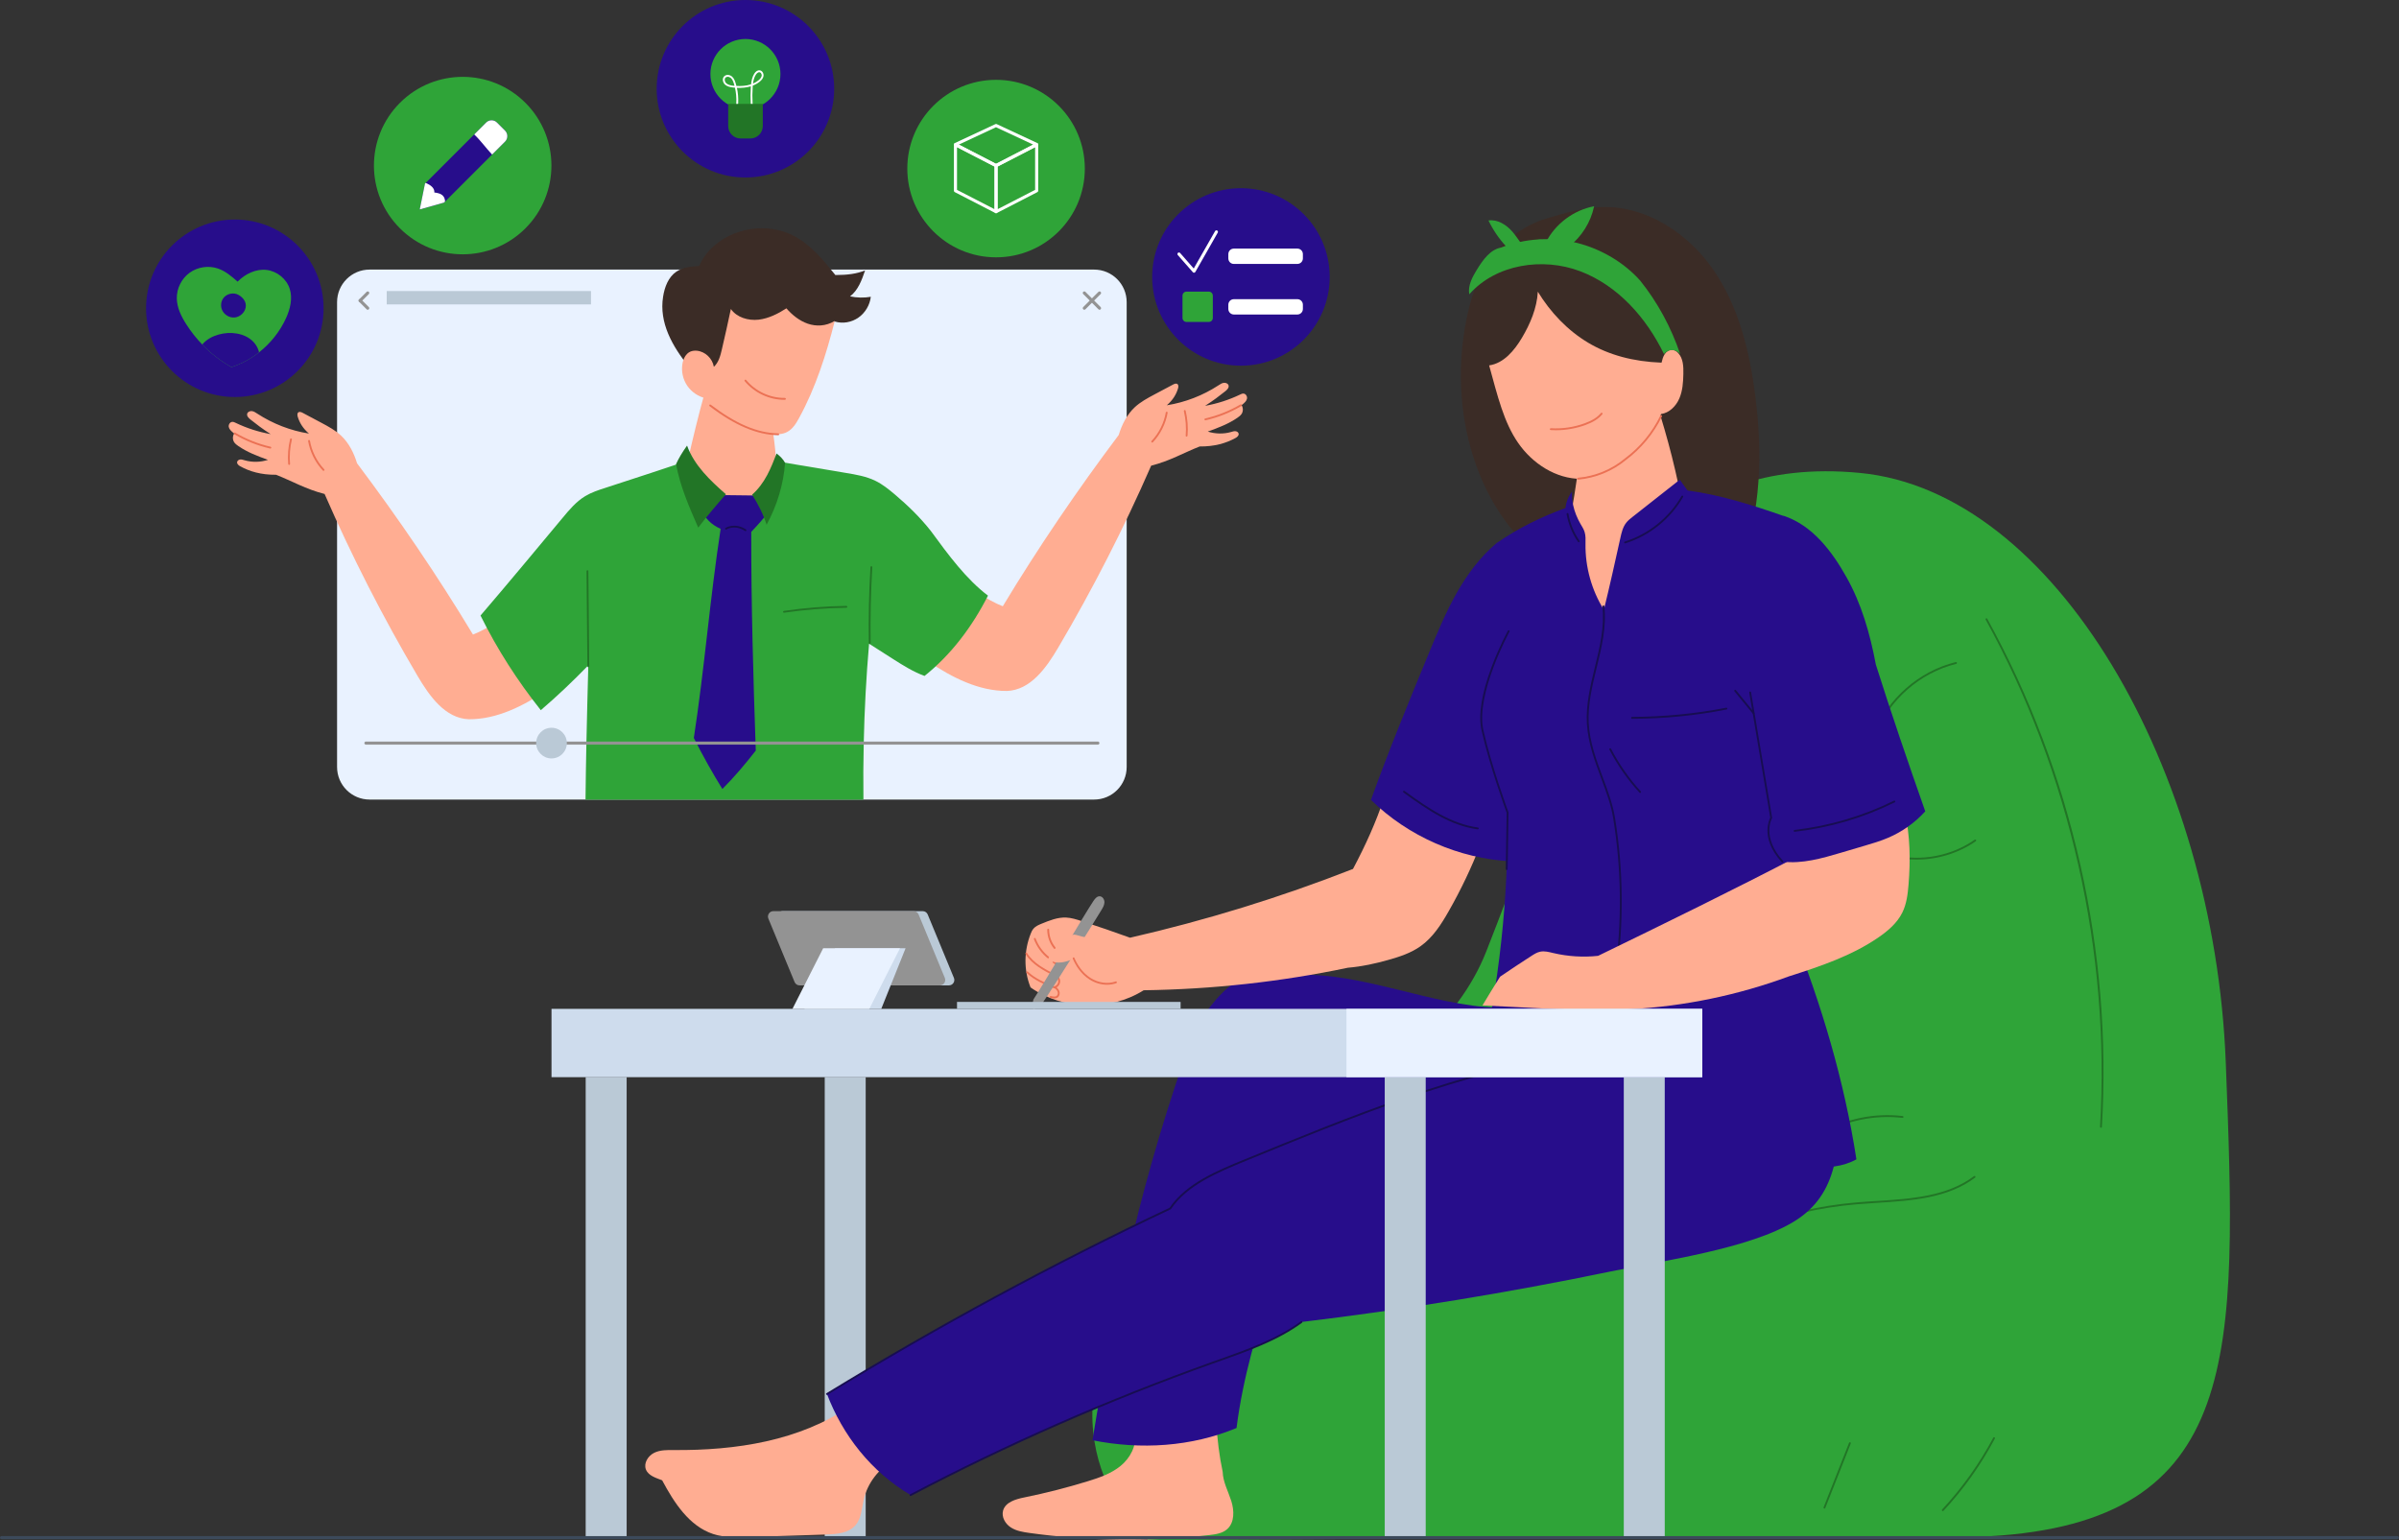 <svg xmlns="http://www.w3.org/2000/svg" xmlns:xlink="http://www.w3.org/1999/xlink" id="Layer_1" x="0px" y="0px" viewBox="0 0 4035.4 2591.1" style="enable-background:new 0 0 4035.4 2591.1;" xml:space="preserve"><rect x="0" y="0" width="4035.4" height="2591.1" fill="#333333" stroke="none"/><style type="text/css">	.st0{fill:none;stroke:#FF0000;stroke-width:3;stroke-linecap:round;stroke-linejoin:round;stroke-miterlimit:10;}	.st1{fill:#BAC9D6;}	.st2{fill:#2FA438;}	.st3{fill:#227526;}	.st4{fill:#FFAD92;}	.st5{fill:#270D8B;}	.st6{fill:#EB7154;}	.st7{fill:#939393;}	.st8{fill:#170D51;}	.st9{fill:#3B2C26;}	.st10{fill:#CEDCED;}	.st11{fill:#E9F2FF;}	.st12{fill:#FFFFFF;}	.st13{fill:#3C4A5B;}</style><g>	<path class="st0" d="M398,2256.2"></path>	<rect x="985.2" y="1812" class="st1" width="68.9" height="772.6"></rect>	<rect x="1387.3" y="1812" class="st1" width="68.9" height="772.6"></rect>	<path class="st2" d="M2713.1,1010.5c0,0,87.7-246.5,415.7-214.9s596.1,499,615.2,991.6s29.6,772.8-398.5,797.3  c-427.9,0-1413.8,6.6-1413.8,6.6s-187.7-148.9-33.3-410.7s505.1-334.1,601.8-580.1C2597,1354.3,2713.1,1010.5,2713.1,1010.5z"></path>	<path class="st3" d="M3534.1,1897.2L3534.1,1897.2c-1-0.1-1.6-0.8-1.6-1.6c17.6-293.1-50.7-596.1-192.4-853.2  c-0.4-0.8-0.1-1.7,0.6-2.1c0.8-0.4,1.7-0.1,2.1,0.6c71.1,129,123.8,268.3,156.6,413.9s45,294,36.2,441  C3535.6,1896.5,3535,1897.2,3534.1,1897.2z M3268,2542.1c-0.4,0-0.8-0.1-1.1-0.4c-0.6-0.6-0.7-1.6-0.1-2.2  c33.8-36.4,62.8-77.1,86.1-120.9c0.4-0.8,1.3-1,2.1-0.6s1,1.3,0.6,2.1c-23.4,44.1-52.5,85-86.5,121.6  C3268.8,2542,3268.4,2542.1,3268,2542.1z M3069,2537.8c-0.2,0-0.4,0-0.6-0.1c-0.8-0.3-1.2-1.2-0.9-2l42.8-108.4  c0.3-0.8,1.2-1.2,2-0.9s1.2,1.2,0.9,2l-42.8,108.4C3070.2,2537.5,3069.6,2537.8,3069,2537.8z M3153.2,1237.2c-0.2,0-0.4,0-0.6-0.1  c-0.8-0.3-1.2-1.2-0.9-2c23.2-59.5,76.1-106,138.2-121.3c0.8-0.2,1.7,0.3,1.9,1.1c0.2,0.8-0.3,1.7-1.1,1.9  c-61.1,15-113.2,60.8-136,119.4C3154.4,1236.8,3153.8,1237.2,3153.2,1237.2z M3223.8,1446.1c-12.7,0-25.5-1.4-37.8-4.2  c-0.8-0.2-1.4-1-1.2-1.9c0.2-0.8,1-1.4,1.9-1.2c45.9,10.6,96.4,0.8,135-26.2c0.7-0.5,1.7-0.3,2.2,0.4c0.5,0.7,0.3,1.7-0.4,2.2  C3294.5,1435.4,3259.1,1446.1,3223.8,1446.1z M3064.7,1908.3c-0.5,0-1.1-0.3-1.3-0.8c-0.4-0.7-0.2-1.7,0.6-2.1  c41-23.5,89.5-33.5,136.5-27.9c0.9,0.1,1.5,0.9,1.4,1.7c-0.1,0.9-0.9,1.5-1.7,1.4c-46.3-5.4-94.1,4.3-134.6,27.5  C3065.3,1908.2,3065,1908.3,3064.7,1908.3z M2947.6,2065.7c-0.6,0-1.2-0.4-1.5-1c-0.3-0.8,0.1-1.7,0.9-2  c55.9-21.1,114.4-34.5,174-39.7c12-1.1,24.3-1.9,36.3-2.6c57.8-3.7,117.6-7.6,163.2-41.8c0.7-0.5,1.7-0.4,2.2,0.3s0.4,1.7-0.3,2.2  c-46.3,34.8-106.6,38.7-164.9,42.4c-12,0.8-24.3,1.6-36.2,2.6c-59.2,5.2-117.5,18.5-173.2,39.5  C2947.9,2065.7,2947.7,2065.7,2947.6,2065.7z"></path>	<g>		<path class="st4" d="M1908.8,2412.2c3.4,20.2-7.9,40.8-23.7,53.8c-15.9,13-35.8,19.9-55.4,25.9c-35.1,10.8-70.7,19.9-106.7,27.2   c-14.5,2.9-31.7,7.9-35.7,22.1c-3,10.7,3.6,22.2,12.9,28.3s20.7,7.9,31.7,9.4c100.2,14,202.2,15.2,302.7,3.5   c10.5-1.2,21.6-2.9,29.5-9.8c12.8-11.2,12.2-31.5,7-47.7s-13.9-31.8-14.4-48.8c-5.8-27-9-54.6-10.8-82.4   C2000.1,2399.7,1954.4,2405.6,1908.8,2412.2z"></path>		<path class="st5" d="M2708.6,1763.3c-8.6,133,79.2,1.6,67.6,58.5c-9,44.3-30.6,88.2-68.6,112.7c-29.4,19-65.4,24.5-100.1,29.5   c-140.9-23.3-249.8-15-401.2-38.7c-30.7,163.6-104.5,305.4-126.3,477c-75.8,31.6-161.2,36.9-242.3,20.6   c40.3-247.1,83.9-445.1,168.1-680.6c9-25.2,45.8-73.3,68.7-87.3c16.5-10,85.2-13.5,104.5-14.6c109.3-6.2,231,51.9,338.3,54.6   C2616.5,1739.1,2607.3,1722.8,2708.6,1763.3z"></path>		<path class="st4" d="M1733.5,1661.1c55,38.6,133.4,40.6,190.3,4.8c115.7-1.6,230.7-14.2,343.5-37.9c24-2,46.1-7,67.9-13.1   c19-5.3,38.1-11.6,54.2-23c20.8-14.7,34.9-36.8,47.5-59c20.5-35.9,38.3-73.3,53.2-111.7c-50.9-32.6-105.7-57.9-162.5-77.2   c-13.1,39.1-30,76.9-51.7,117.8c-121.9,47.8-247.4,86.5-375,115.7c-27.1-9.8-54.4-19.2-81.9-28.1c-8.3-2.7-16.8-5.4-25.5-5.8   c-14.4-0.7-28.2,4.9-41.6,10.4c-4.9,2-10,4.2-13.4,8.2c-2.2,2.5-3.6,5.6-4.8,8.7C1722.6,1599.1,1721.6,1631.3,1733.5,1661.1z"></path>		<path class="st6" d="M1773.3,1679.6c-2.1,0-4.3-0.4-6.5-1c-0.8-0.2-1.3-1.1-1.1-1.9s1-1.3,1.9-1.1c3.9,1,7.7,1.6,10.1-0.5   c1.9-1.7,2.1-4.8,1.2-7c-0.9-2.3-2.8-4.3-5.7-6c-0.5-0.3-0.8-0.9-0.7-1.5s0.5-1.1,1.1-1.3c3.6-1,6.3-4.2,6.6-7.9   c0.3-3.6-1.8-7.3-5.1-8.9c-0.7-0.3-1-1.1-0.8-1.9c0.2-0.7,1-1.2,1.7-1.1c2.8,0.4,5.3-2.2,5.8-4.8c0.5-2.7-0.4-5.8-2.7-8.6   c-2.1-2.6-5-4.6-7.9-6.4c-0.7-0.5-0.9-1.4-0.4-2.2c0.5-0.7,1.4-0.9,2.2-0.4c3,2,6.1,4.1,8.5,7.1c2.8,3.5,4,7.5,3.3,11.2   c-0.5,2.7-2.5,5.4-5.1,6.7c2.5,2.5,3.9,6.1,3.6,9.6c-0.3,3.9-2.7,7.5-6.1,9.5c2.2,1.7,3.7,3.7,4.6,5.9c1.5,3.8,0.6,8.1-2.1,10.5   C1777.9,1679.1,1775.6,1679.6,1773.3,1679.6z"></path>		<path class="st6" d="M1773.1,1662.5c-0.2,0-0.4,0-0.6-0.1c-15.3-6.2-32.7-13.2-45.6-25.6c-0.6-0.6-0.6-1.6,0-2.2s1.6-0.6,2.2,0   c12.4,12,29.5,18.9,44.6,25c0.8,0.3,1.2,1.2,0.9,2C1774.3,1662.1,1773.7,1662.5,1773.1,1662.5z M1774.1,1642   c-0.2,0-0.5-0.1-0.7-0.2c-16.6-8.4-37.3-18.8-48.4-37c-0.4-0.7-0.2-1.7,0.5-2.1s1.7-0.2,2.1,0.5c10.7,17.5,30.9,27.7,47.2,35.8   c0.8,0.4,1.1,1.3,0.7,2.1C1775.2,1641.7,1774.7,1642,1774.1,1642z M1764,1612.8c-0.3,0-0.7-0.1-1-0.3c-10.8-8.4-19-19.7-23.8-32.5   c-0.3-0.8,0.1-1.7,0.9-2c0.8-0.3,1.7,0.1,2,0.9c4.6,12.3,12.5,23,22.8,31.1c0.7,0.5,0.8,1.5,0.3,2.2   C1765,1612.6,1764.5,1612.8,1764,1612.8z M1774,1596.3c-0.5,0-0.9-0.2-1.2-0.6c-7.2-8.9-11.2-20.2-11.2-31.7   c0-0.9,0.7-1.6,1.6-1.6l0,0c0.9,0,1.6,0.7,1.6,1.6c0,10.8,3.7,21.3,10.5,29.7c0.5,0.7,0.4,1.6-0.2,2.2   C1774.7,1596.2,1774.3,1596.3,1774,1596.3z"></path>		<path class="st7" d="M1738.3,1681.5c16.1-24.2,84.8-141.6,100.9-165.7c2.6-3.9,6-8.2,10.7-8s7.9,5.3,7.9,10c-0.1,4.7-2.5,9-5,13   c-13.4,22.3-84.4,135.7-99.4,156.9c-4.4,2.9-12.1,10.7-15,9.5C1735.3,1696,1737.2,1686.4,1738.3,1681.5z"></path>		<path class="st5" d="M2541.8,1449c-87.5-4.5-173-41.9-235.7-103.3c29.8-82.9,63.5-164.6,97.2-246.3   c28.7-69.7,57.3-137.7,114.8-186.4c45.7,74.7,52.9,160.2,52.7,251.8C2580.2,1259.6,2570.9,1356.1,2541.8,1449z"></path>		<path class="st8" d="M2485.8,1395.2c-0.1,0-0.1,0-0.2,0c-45.1-6.2-83.3-31.8-124.9-62.1c-0.7-0.5-0.8-1.5-0.3-2.2s1.5-0.8,2.2-0.3   c41.3,30.1,79.1,55.4,123.5,61.5c0.9,0.1,1.4,0.9,1.3,1.8C2487.3,1394.7,2486.6,1395.2,2485.8,1395.2z"></path>		<path class="st4" d="M1860.6,1651.1c-24.1,2.7-48.8-14.8-54.2-38.4c-12.8,5.7-28.3,10.1-40.3,2.8c-1.2-0.8-2.5-1.9-2.5-3.3   c0-1.1,0.8-2,1.5-2.9c10.1-11.5,21-22.3,32.5-32.4c2-1.8,4.2-3.6,6.8-4.2c3.4-0.9,6.9,0.3,10.2,1.3c15.3,4.7,31.7,6,51.8,3.9   C1866.8,1603,1865.4,1628.2,1860.6,1651.1z"></path>		<path class="st6" d="M1862.2,1656.6c-9.9,0-20-2.9-29.1-8.6c-15.4-9.7-24-24.5-28.6-35.3c-0.3-0.8,0-1.7,0.8-2s1.7,0,2,0.8   c4.4,10.4,12.7,24.6,27.4,33.9c13.1,8.2,28.8,10.4,41.9,5.7c0.8-0.3,1.7,0.1,2,0.9s-0.1,1.7-0.9,2   C1872.8,1655.7,1867.6,1656.6,1862.2,1656.6z"></path>		<path class="st9" d="M2926.8,952.8c36.2-90.7,38-191.8,25.6-288.6c-9.5-73.8-27.8-148.4-69.9-209.7s-111.6-107.6-186-106.2   c-32.6,0.6-64.2,10-95.4,19.4c-40.1,11.6-79.5,42.2-103.4,82.4c-15.8,26.6-24.8,56.6-30.9,86.9c-15.3,76.4-12.3,156.8,11.3,231.1   s68.2,142.2,130.1,180.4c9.4,19.4,27.2,33.8,46.8,43c19.5,9.2,40.9,13.6,62.2,17.2c35,6,71.1,10.3,106,3.7   C2858.1,1005.7,2908.8,997.9,2926.8,952.8z"></path>		<path class="st4" d="M1430.9,2364.9c-85.4,59.2-193.6,75.4-297.5,74.5c-11.3-0.1-23.2-0.3-33.3,4.8c-10.1,5.1-17.7,17.3-13.6,27.9   c4.3,10.8,17.5,14.3,27.3,18.2c20.1,37.6,45.4,77.1,85.9,90.4c19.7,6.4,41,5.8,61.7,5.1c42.8-1.4,85.6-2.9,128.4-4.3   c17.7-0.6,37.6-2.2,49.2-15.6c10.1-11.7,10.5-28.5,14-43.5c6.4-27.5,25-51.8,49.8-65.2C1480.5,2424.5,1458.2,2391.7,1430.9,2364.9   z"></path>		<path class="st5" d="M2649.9,1772.6c-192.5,30.4-374.8,104.9-555.1,178.8c-48.7,20-99.2,41.2-126.4,81.5   c-199,94-392.8,199.2-577.4,312.1c26.5,69.6,74.3,130.9,140.8,170.1c163.4-85.8,332.8-160.1,506.6-222.2   c53.3-19,107.2-37,150.8-68.9c173.9-20.9,347-49.2,518.5-84.7c86.4-17.9,236.2-38.4,311.1-85c74.9-46.6,73.9-124.4,78.4-214.3   c-11.1-30.6-25-60.3-41.3-88.5c-5.3-9.1-11.5-18.7-21.4-22.5c-7.4-2.9-15.7-1.9-23.6-0.9   C2890.9,1742.9,2770.5,1753.6,2649.9,1772.6z"></path>		<path class="st4" d="M2659.4,755c-6.4,52.3-15.1,104.4-25.6,159.9c11.2,44.6,24.4,92.4,60.3,121.1c8.8,7,19.8,12.9,30.9,11.2   c6.5-1,12.4-4.4,17.8-8.2c28.8-19.8,50-49.3,63.8-81.4s20.6-66.8,25.1-98.8c-10.6-61-26.1-121.2-45.4-181.1   c-19.3,17.2-38.7,34.6-60.5,48.5S2679.5,750.5,2659.4,755z"></path>		<path class="st5" d="M3122.7,1950.3c-21.3,12.1-50.6,16-78.8,11.8c-9.3-40.9-13.8-81.8-13.7-122.7c-10,37.3-22.8,73.9-38.2,109.4   c-54.3,6.5-112.6,8-169.9,1.2c-32.6-3.8-65-10.4-95.4-22.8c-36.3-14.7-68.7-37.3-101-59.5c-42.4-29.1-86.8-58.5-137.5-67.2   c33.9-144.2,49-288.9,47.7-433.4c-17.3-52.6-45.2-104.1-45.2-160c0.1-51.4,23.9-99.4,47.1-145.2c-9.6-51.2-14.6-100-19.7-148.7   c35.7-24.7,74.6-43.8,115.2-58.5c1-10,4.9-19.8,11.1-27.7c-0.5,7.7,0.2,15.5,1.9,23.2c2.3,10.7,6.6,21.2,12.2,31   c2.6,4.5,5.5,8.8,7,13.8c2,6.3,1.6,13.2,1.5,19.8c-0.6,39,10.3,78.1,30.9,111.1c9.9-40.2,18.8-80.4,27.7-120.7   c2-9.1,4.2-18.6,10-25.9c3-3.8,6.8-6.8,10.6-9.8c19.9-15.7,39.8-31.4,59.7-47c6.6-5.2,13.1-10.4,19.7-15.5c4.4,6,8.7,12,13,18.1   c0.4,0,0.8,0.1,1.2,0.2c54.9,7.5,108.1,24.4,160.4,42.7c9.3,33.7,15.7,67.6,19.1,101.8c28.3,197.9,26,398.6-5.1,594.7   C3064.4,1690.6,3102.4,1819.1,3122.7,1950.3z"></path>		<path class="st8" d="M2733.5,914.1c-0.7,0-1.3-0.4-1.5-1.1c-0.3-0.8,0.2-1.7,1-1.9c39.9-12.5,74.7-40.4,95.5-76.6   c0.4-0.7,1.4-1,2.1-0.6c0.7,0.4,1,1.4,0.6,2.1c-21.2,36.9-56.7,65.4-97.3,78.1C2733.8,914.1,2733.6,914.1,2733.5,914.1z    M2655.7,912.3c-0.5,0-1-0.2-1.3-0.7c-9.7-13.9-16.3-30.1-19.2-46.8c-0.1-0.8,0.4-1.6,1.3-1.8c0.8-0.1,1.6,0.4,1.8,1.3   c2.8,16.3,9.2,32,18.7,45.5c0.5,0.7,0.3,1.7-0.4,2.2C2656.3,912.2,2656,912.3,2655.7,912.3z"></path>		<path class="st6" d="M2602.5,1670.5c-0.8,0-1.5-0.7-1.6-1.5l-2.2-48.6c0-0.9,0.6-1.6,1.5-1.6c0.9-0.1,1.6,0.6,1.6,1.5l2.2,48.6   C2604.1,1669.7,2603.4,1670.4,2602.5,1670.5C2602.6,1670.5,2602.5,1670.5,2602.5,1670.5z"></path>		<path class="st8" d="M2717.4,1642.9c-0.1,0-0.1,0-0.2,0c-0.9-0.1-1.4-0.9-1.3-1.8c12.6-87.6,11.9-176.4-2.2-263.8   c-3.4-22.4-11.6-44.5-20.3-67.9c-11-29.5-22.3-59.9-24.1-92.4c-1.8-32,6-64,13.5-94.8c8.1-33.3,16.5-67.8,12.7-102   c-0.1-0.9,0.5-1.6,1.4-1.7c0.8-0.1,1.6,0.5,1.7,1.4c4,34.8-4.5,69.5-12.7,103.1c-7.5,30.7-15.2,62.4-13.5,93.9   c1.8,32,13,62.2,23.9,91.4c8.8,23.6,17,45.8,20.5,68.5c14.1,87.7,14.9,176.8,2.2,264.7C2718.9,1642.4,2718.2,1642.9,2717.4,1642.9   z M2745.3,1209.2c-0.9,0-1.6-0.7-1.6-1.6s0.7-1.6,1.6-1.6c53.1-0.1,106.4-5.3,158.4-15.4c0.8-0.2,1.7,0.4,1.8,1.2   c0.2,0.8-0.4,1.7-1.2,1.8C2852.1,1203.9,2798.6,1209.1,2745.3,1209.2L2745.3,1209.2z"></path>		<path class="st4" d="M2794.9,610.1c1.2-5,2.5-10,5.3-14.3s7.6-7.6,12.7-7.3c3.9,0.2,7.4,2.5,10,5.4c8.5,9.1,9,22.8,8.7,35.2   c-0.3,14-1.2,28.4-6.8,41.3c-5.6,12.9-16.8,24.2-30.7,26.1c-12.4,30.7-29.3,56.5-52.1,76.2c-22.8,19.6-52,32.8-82.2,32.9   c-42.4,0.2-82.1-25.7-106.2-60.6c-24.1-34.9-34.2-77.8-48.7-130.3c24.6-3.5,42.4-25,55.1-46.3c14.1-23.7,25.3-50.1,26.8-77.7   c21.1,34.6,49.8,65,84.6,85.8S2747.3,608.3,2794.9,610.1z"></path>		<path class="st2" d="M2826.4,596c-3.1-4.3-8.3-7-13.6-7.1c-5.3,0-10.6,2.6-13.7,6.9c-29.7-61.3-77.7-115.4-140.8-139.4   s-142-12.1-186.8,38.7c-2.6-14.4,4.9-28.6,12.6-41.1c10.2-16.7,22.6-34,40.4-37.4c40.3-15.6,85.4-18.5,127.3-8.2   c41.9,10.3,80.6,33.7,107.3,63.8C2788.4,508.8,2811,550.6,2826.4,596z"></path>		<path class="st2" d="M2573.8,425.5c-4.4-1.7-6.8-7.2-5.2-11.6s7.2-6.9,11.6-5.2c3.7-7.2,15.8-7.6,20-0.7   c15.8-31.3,46.8-54.6,81.3-61c-5.6,26.8-21,51.4-42.7,68.1c-10.1,7.8-23.1,14.1-35.2,11c-7.2,6.9-18.3,7.3-28.3,7.3   c-5.9,0-11.8,0-17.4-1.6c-9.5-2.7-17.3-9.6-24-16.8c-12.2-13.1-22.4-28-30.1-44.1c15.3-2.2,30,7.1,40.2,18.8   C2554,401.3,2560.9,415.4,2573.8,425.5z"></path>		<g>			<path class="st6" d="M2654.5,806.8c-0.8,0-1.5-0.6-1.5-1.4c-0.1-0.9,0.6-1.6,1.4-1.7c28.7-2.5,56.7-14,78.8-32.4    c25.3-18.8,45.9-43.7,59.6-72c0.4-0.8,1.3-1.1,2.1-0.7c0.8,0.4,1.1,1.3,0.7,2.1c-14,28.7-34.9,54-60.5,73.1    c-22.6,18.8-51.2,30.5-80.5,33.1C2654.6,806.8,2654.5,806.8,2654.5,806.8z"></path>		</g>		<g>			<path class="st6" d="M2617,723.8c-2.8,0-5.7-0.1-8.5-0.3c-0.9-0.1-1.5-0.8-1.5-1.6c0.1-0.9,0.8-1.5,1.6-1.5    c19.2,1.2,39-1.7,57-8.3c12.7-4.6,21.4-10.1,27.3-17.2c0.5-0.7,1.5-0.8,2.2-0.2c0.7,0.5,0.8,1.5,0.2,2.2    c-6.3,7.6-15.3,13.3-28.6,18.2C2650.9,720.8,2633.9,723.8,2617,723.8z"></path>		</g>		<g>			<path class="st8" d="M2758.8,1333.9c-0.4,0-0.8-0.2-1.1-0.5c-19.9-21.8-36.9-46.1-50.5-72.3c-0.4-0.8-0.1-1.7,0.7-2.1    s1.7-0.1,2.1,0.7c13.5,25.9,30.3,50,50,71.6c0.6,0.6,0.5,1.6-0.1,2.2C2759.6,1333.8,2759.2,1333.9,2758.8,1333.9z"></path>		</g>		<g>			<path class="st8" d="M2534.5,1463.7L2534.5,1463.7c-0.9,0-1.6-0.7-1.6-1.6l1.5-94.8c-1.9-5.1-29-79.3-42.2-138.4    c-5.8-25.8-0.1-62,17-107.4c12.6-33.7,27.2-60.2,27.3-60.5c0.4-0.8,1.4-1,2.1-0.6c0.8,0.4,1,1.4,0.6,2.1    c-0.6,1-57.4,105.4-44,165.7c13.6,60.8,41.9,137.5,42.2,138.3c0.1,0.2,0.1,0.4,0.1,0.6l-1.5,95.1    C2536,1463,2535.3,1463.7,2534.5,1463.7z"></path>		</g>		<g>			<path class="st8" d="M1531.7,2516.7c-0.6,0-1.1-0.3-1.4-0.8c-0.4-0.8-0.1-1.7,0.7-2.1c163-85.6,333.5-160.4,506.8-222.3    c3.6-1.3,7.2-2.6,10.8-3.8c48.7-17.3,99.1-35.3,139.6-64.9c0.7-0.5,1.7-0.4,2.2,0.3s0.4,1.7-0.3,2.2    c-40.8,29.9-91.4,47.9-140.4,65.3c-3.6,1.3-7.2,2.6-10.8,3.8c-173.2,61.9-343.6,136.6-506.4,222.1    C1532.2,2516.6,1532,2516.7,1531.7,2516.7z"></path>		</g>		<g>			<path class="st8" d="M1391,2346.6c-0.5,0-1-0.3-1.3-0.7c-0.4-0.7-0.2-1.7,0.5-2.1c187.4-114.6,381.6-219.6,577.2-312    c28-41.2,80.5-62.7,126.9-81.7c177.9-72.9,361.8-148.3,555.4-178.9c0.8-0.1,1.6,0.4,1.8,1.3s-0.4,1.6-1.3,1.8    c-193.3,30.6-377,105.9-554.7,178.7c-46.1,18.9-98.3,40.3-125.7,80.9c-0.2,0.2-0.4,0.4-0.6,0.5    c-195.7,92.4-389.9,197.4-577.3,312C1391.5,2346.5,1391.3,2346.6,1391,2346.6z"></path>		</g>		<g>			<path class="st4" d="M2741.6,1697.9c91.4-5,182-23.7,267.9-55.5c52.5-16.7,105.2-34.4,150.4-65.5c16-11,31.4-24.2,40-41.6    c7.2-14.6,9.2-31.1,10.5-47.3c3.3-40.7,2.8-81.7-6.5-123.9c-56.5,31-116.4,56-175.4,74.2c-113.9,59.4-229.4,115.8-340.3,169.7    c-25.1,2.7-50.8,1.1-75.4-4.7c-7.2-1.7-14.7-3.8-21.9-2.3c-5.6,1.1-10.5,4.3-15.3,7.4c-17.4,11.3-34.8,22.6-52.3,34.7    c-10.6,17-21.2,34-29.6,48.3C2577.3,1695,2661,1702.2,2741.6,1697.9z"></path>			<path class="st5" d="M2998.2,1449.5c33.2,4.1,66.5-5.5,98.6-15c13.5-4,27.1-8,40.6-12c13-3.9,26.1-7.7,38.6-13.1    c23.7-10.1,45.2-25.4,62.5-44.5c-28.9-82.3-57-164.2-83.1-246.8c-10-53.3-24.4-102.4-49.1-146.6s-57.7-87.8-106.1-103.8    c-29.2,40.8-47.2,94.5-53.4,144.3c-6.2,49.7-4.2,100.1-3,152.9c12.2,68.9,24.5,137.7,35.4,211    C2969.7,1398.6,2978.6,1424.5,2998.2,1449.5z"></path>			<path class="st8" d="M3018.7,1399.3c-0.8,0-1.5-0.6-1.5-1.4c-0.1-0.9,0.5-1.6,1.4-1.7c58.3-6.7,114.6-23.2,167.2-49.2    c0.8-0.4,1.7-0.1,2.1,0.7c0.4,0.8,0.1,1.7-0.7,2.1c-53,26.1-109.6,42.8-168.3,49.5C3018.8,1399.3,3018.8,1399.3,3018.7,1399.3z     M2998.2,1451c-0.4,0-0.8-0.2-1.1-0.5c-19.9-21.8-24.1-41.1-24-53.4c0-11.7,3.6-19.5,4.7-21.5l-35.4-210.5    c-0.1-0.8,0.4-1.6,1.3-1.8c0.8-0.1,1.6,0.4,1.8,1.3l35.4,211c0.1,0.4,0,0.7-0.2,1s-17.9,31.7,18.7,71.8c0.6,0.6,0.5,1.6-0.1,2.2    C2999,1450.9,2998.6,1451,2998.2,1451z"></path>			<path class="st8" d="M2949.8,1201.5c-0.5,0-0.9-0.2-1.2-0.6l-31.1-38c-0.5-0.7-0.4-1.6,0.2-2.2c0.7-0.5,1.6-0.4,2.2,0.2l31.1,38    c0.5,0.7,0.4,1.6-0.2,2.2C2950.5,1201.4,2950.2,1201.5,2949.8,1201.5z"></path>		</g>	</g>	<g>		<rect x="927.7" y="1697.2" class="st10" width="1935.7" height="114.9"></rect>		<rect x="2329.3" y="1812" class="st1" width="68.9" height="772.6"></rect>		<rect x="2731.4" y="1812" class="st1" width="68.9" height="772.6"></rect>		<rect x="2264.9" y="1697.2" class="st11" width="598.5" height="114.9"></rect>	</g>	<g>		<path class="st1" d="M1351.9,1652.1l-44.1-106.7c-2.5-6,1.9-12.6,8.4-12.6h235.9c3.7,0,7,2.2,8.4,5.6l44.1,106.7   c2.5,6-1.9,12.6-8.4,12.6h-235.9C1356.6,1657.7,1353.3,1655.5,1351.9,1652.1z"></path>		<path class="st7" d="M1336.6,1652.1l-44.1-106.7c-2.5-6,1.9-12.6,8.4-12.6h235.9c3.7,0,7,2.2,8.4,5.6l44.1,106.7   c2.5,6-1.9,12.6-8.4,12.6H1345C1341.3,1657.7,1338,1655.5,1336.6,1652.1z"></path>		<polygon class="st10" points="1482.4,1697.2 1523.3,1595.2 1404.8,1595.2 1353.1,1697.2   "></polygon>		<polygon class="st11" points="1462.3,1697.2 1513.9,1595.2 1384.7,1595.2 1333,1697.2   "></polygon>	</g>	<rect x="1609.8" y="1685.5" class="st1" width="376.1" height="11.7"></rect>	<g>		<path class="st11" d="M1895.2,508.3v782c0,30.3-24.5,54.8-54.8,54.8H621.8c-30.3,0-54.8-24.5-54.8-54.8v-782   c0-30.3,24.5-54.8,54.8-54.8h1218.5C1870.7,453.5,1895.2,478,1895.2,508.3z"></path>		<path class="st4" d="M920.2,1160.9c-39.4,26.5-84,49.3-131.5,49.1c-39.8-1.4-66.3-38.9-86.5-73.2C644,1038.1,591.8,935.9,546,831   c-31.6-8-55-21.9-81.6-32.3c-25.1,0.2-44.3-5.5-60.2-14.2c-2.9-1.6-6-4.2-5.3-7.4c0.5-2.4,3-3.9,5.4-4.1s4.8,0.6,7.1,1.3   c12.8,3.7,26.7,3.4,39.4-0.7c-18.5-6.6-35.3-13.1-50-23.3c-2.6-1.8-5.3-3.8-7-6.5c-2.7-4.3-2.7-10.2,0.1-14.5   c-5.2-4.2-8.4-7.2-9.1-11.1c-0.7-3.9,2.1-8.4,6.1-8.5c1.9-0.1,3.7,0.8,5.4,1.6c18.7,9,38.6,15.4,59,19   c-14.6-9.3-24.2-16.8-33.8-24.4c-3.2-2.5-6.7-6-5.7-9.9c0.9-3.2,4.7-4.8,8-4.4c3.3,0.4,6.1,2.4,8.9,4.2   c26.2,17.1,56.1,28.7,87,33.6c-10.3-8.9-15.7-18.1-18.8-28.1c-0.8-2.6-1.2-6,1-7.6c2.1-1.6,5.1-0.3,7.4,0.9   c10.5,5.6,20.9,11.2,31.4,16.7c11.6,6.2,23.3,12.5,32.9,21.4c13.3,12.4,21.7,29.3,27,46.7c69.3,92.2,134.9,188.5,195,288.1   c13.8-5.4,26.5-12.7,42.5-22.9C869.5,1085,899.6,1126.4,920.2,1160.9z"></path>		<path class="st6" d="M454.9,754.6c-0.1,0-0.2,0-0.4,0c-21.3-4.9-41.6-13-60.4-24.1c-0.7-0.4-1-1.4-0.6-2.1c0.4-0.7,1.4-1,2.1-0.6   c18.5,10.9,38.5,18.9,59.5,23.7c0.8,0.2,1.4,1,1.2,1.9C456.2,754.1,455.6,754.6,454.9,754.6z M544.2,792.1c-0.4,0-0.8-0.2-1.1-0.5   c-12.8-13.6-21.6-31.2-24.8-49.6c-0.1-0.8,0.4-1.7,1.3-1.8c0.8-0.1,1.7,0.4,1.8,1.3c3.1,17.8,11.6,34.8,24,48   c0.6,0.6,0.6,1.6-0.1,2.2C544.9,791.9,544.5,792.1,544.2,792.1z M486.3,782.1c-0.8,0-1.5-0.6-1.5-1.4c-1.2-14.1-0.1-28.3,3.2-42.1   c0.2-0.8,1-1.3,1.9-1.1c0.8,0.2,1.3,1,1.1,1.9c-3.2,13.5-4.3,27.3-3.1,41.1c0.1,0.9-0.6,1.6-1.4,1.7   C486.4,782.1,486.4,782.1,486.3,782.1z"></path>		<path class="st4" d="M1562.2,1113.3c39.4,26.5,84,49.3,131.5,49.1c39.8-1.4,66.3-38.9,86.5-73.2   c58.2-98.7,110.4-200.9,156.2-305.8c31.6-8,55-21.9,81.6-32.3c25.1,0.2,44.3-5.5,60.2-14.2c2.9-1.6,6-4.2,5.3-7.4   c-0.5-2.4-3-3.9-5.4-4.1c-2.4-0.2-4.8,0.6-7.1,1.3c-12.8,3.7-26.7,3.4-39.4-0.7c18.5-6.6,35.3-13.1,50-23.3c2.6-1.8,5.3-3.8,7-6.5   c2.7-4.3,2.7-10.2-0.1-14.5c5.2-4.2,8.4-7.2,9.1-11.1s-2.1-8.4-6.1-8.5c-1.9-0.1-3.7,0.8-5.4,1.6c-18.7,9-38.6,15.4-59,19   c14.6-9.3,24.2-16.8,33.8-24.4c3.2-2.5,6.7-6,5.7-9.9c-0.9-3.2-4.7-4.8-8-4.4c-3.3,0.4-6.1,2.4-8.9,4.2   c-26.2,17.1-56.1,28.7-87,33.6c10.3-8.9,15.7-18.1,18.8-28.1c0.8-2.6,1.2-6-1-7.6c-2.1-1.6-5.1-0.3-7.4,0.9   c-10.5,5.6-20.9,11.2-31.4,16.7c-11.6,6.2-23.3,12.5-32.9,21.4c-13.3,12.4-21.7,29.3-27,46.7c-69.3,92.2-134.9,188.5-195,288.1   c-13.8-5.4-26.5-12.7-42.5-22.9C1612.9,1037.4,1582.7,1078.8,1562.2,1113.3z"></path>		<path class="st6" d="M2027.5,707.1c-0.7,0-1.3-0.5-1.5-1.2c-0.2-0.8,0.3-1.7,1.2-1.9c20.9-4.8,41-12.8,59.5-23.7   c0.7-0.4,1.7-0.2,2.1,0.6c0.4,0.7,0.2,1.7-0.6,2.1c-18.8,11.1-39.1,19.2-60.4,24.1C2027.7,707.1,2027.6,707.1,2027.5,707.1z    M1938.2,744.5c-0.4,0-0.8-0.1-1.1-0.4c-0.6-0.6-0.7-1.6-0.1-2.2c12.4-13.1,20.9-30.2,24-48c0.1-0.8,1-1.4,1.8-1.3   c0.8,0.1,1.4,1,1.3,1.8c-3.2,18.4-12,36-24.8,49.6C1939,744.3,1938.6,744.5,1938.2,744.5z M1996,734.5h-0.1   c-0.9-0.1-1.5-0.8-1.4-1.7c1.1-13.8,0.1-27.6-3.1-41.1c-0.2-0.8,0.3-1.7,1.1-1.9s1.7,0.3,1.9,1.1c3.3,13.8,4.4,27.9,3.2,42.1   C1997.5,733.9,1996.8,734.5,1996,734.5z"></path>		<path class="st2" d="M1565.9,893.4c-18.4-23.4-39-43.2-60.8-61.7c-10.2-8.6-20.7-17.1-32.7-22.9c-15.4-7.5-32.5-10.4-49.4-13.2   c-53.6-9-107.2-18-160.8-27c-27.5,1.8-59.1,2.2-90.6,1.3c-50.3,17.3-101.9,34.1-153.6,50.9c-11.5,3.7-23,7.5-33.4,13.7   c-15.3,9.2-27.1,23.2-38.5,37c-45.9,55.1-91.7,110.2-137.8,164c27.9,56.5,62.1,109.8,101.4,159.2c27.5-23.5,53.7-48.5,79.9-75.4   c-1.1,43.4-2.3,86.8-3.2,130.9c-0.6,31.3-1.2,62.9-1.5,95h467.5c-0.4-31.7-0.2-63.3,0.5-95c1.2-55.8,4.2-111.6,9-167.3   c12.6,8.2,26.9,17.3,41.2,26.3c16.7,10.6,33.6,21.2,52.1,27.9c44.8-35.8,80.3-83.1,106.7-135.1   C1625.4,974.4,1595.3,933.6,1565.9,893.4z"></path>		<path class="st3" d="M1463,1083.2c-0.8,0-1.5-0.7-1.6-1.5c-0.7-42.4,0.3-85.4,2.8-127.8c0.1-0.9,0.8-1.5,1.6-1.5   c0.9,0.1,1.5,0.8,1.5,1.6c-2.5,42.3-3.4,85.2-2.8,127.6C1464.6,1082.5,1463.9,1083.2,1463,1083.2L1463,1083.2z M989.7,1122.5   c-0.9,0-1.5-0.7-1.6-1.5l-1.5-160.1c0-0.9,0.7-1.6,1.5-1.6c0.9,0,1.6,0.7,1.6,1.5l1.5,160.1   C991.3,1121.7,990.6,1122.4,989.7,1122.5C989.8,1122.5,989.7,1122.5,989.7,1122.5z M1318.7,1030.8c-0.8,0-1.4-0.6-1.5-1.3   c-0.1-0.8,0.5-1.6,1.3-1.8c34.7-5.1,70.1-7.9,105.1-8.4c0.9,0,1.6,0.7,1.6,1.5c0,0.9-0.7,1.6-1.5,1.6   c-34.9,0.5-70.2,3.3-104.7,8.3C1318.8,1030.8,1318.7,1030.8,1318.7,1030.8z"></path>		<path class="st4" d="M1297.6,711.5c3.6,19.3,6.1,38.9,7.5,58.5c0.4,16.6-2.9,32.5-8.6,47.4c-2,5.2-4.3,10.4-8,14.6   c-5.2,5.9-12.6,9.3-20.1,11.4c-23.1,6.3-48.7,0.6-68.5-12.9s-34.2-34.1-42.8-56.4c8.6-37.4,17.7-75.6,28.4-113.8   c17.7,10.8,34.7,22.9,53,32.6S1277.1,709.9,1297.6,711.5z"></path>		<path class="st9" d="M1159.1,617.4c10.1,12.4,27,17.6,43,16.9c16-0.6,31.3-6.3,46.1-12.3c54.4-22,106.6-49.2,155.7-81.2   c13.9,4.3,28.8,1.4,40.2-6.6s19.1-21.1,20.7-34.9c-11.6,2-23.5,1.7-34.9-0.7c13.6-10.4,19.8-27.5,25.3-43.7   c-14,5.7-29.4,7.8-50,7.8c-20-24.9-40.8-50.4-69-65.4c-45.1-24.1-105.5-14.6-141.1,22c-7.5,7.7-14.1,16.7-19,28.1   c-13.2,0.9-27.2,2.1-38.2,9.5c-13.6,9.1-20,26-22.5,42.2C1108.4,542.7,1130.8,582.6,1159.1,617.4z"></path>		<path class="st4" d="M1404.2,539.9c-14.4,56.4-32.1,112.3-60.1,163.4c-5,9.2-10.9,18.7-20.2,23.5c-7.9,4.1-17.2,4.3-26.1,3.4   c-41.8-4.1-78.8-29.1-110.7-60.2c-12.5-2.8-23.9-10.5-31.1-21.1s-10.2-24-8.1-36.7c1.4-8.5,5.6-17.3,13.4-20.7   c3.3-1.4,7.1-1.8,10.7-1.5c14.1,1.2,26.5,13,28.8,27.1c8.2-7.5,11.1-19,13.6-29.9c5.1-22.1,10.2-44.1,15-67.4   c10,14.3,29.2,19.9,46.5,18c17.3-2,33.3-10.3,46.9-19.1c9.8,11.2,21.8,20.9,35.9,25.8C1372.7,549.3,1388.9,549.1,1404.2,539.9z"></path>		<path class="st6" d="M1319.5,672.6c-25.6,0-50.5-11.7-66.8-31.4c-0.5-0.7-0.5-1.6,0.2-2.2c0.7-0.5,1.6-0.5,2.2,0.2   c15.9,19.2,40.3,30.5,65.2,30.2c0.8,0,1.6,0.7,1.6,1.5c0,0.9-0.7,1.6-1.5,1.6C1320.1,672.6,1319.8,672.6,1319.5,672.6z    M1309.1,732.2L1309.1,732.2c-35.9-0.7-72.6-16.3-115.5-48.9c-0.7-0.5-0.8-1.5-0.3-2.2s1.5-0.8,2.2-0.3   c42.3,32.2,78.4,47.6,113.6,48.3c0.9,0,1.5,0.7,1.5,1.6C1310.7,731.5,1310,732.2,1309.1,732.2z"></path>		<path class="st5" d="M1199.1,833c27.5-0.3,54.9,0.6,82.7,0.7c3.3,9.8,6.5,19.5,11,28c-8.5,10.3-17.1,20.5-29.1,33   c-0.2,122.4,3.4,244.7,7.6,368c-18.1,23.1-36.9,45.5-56.2,64.6c-16.4-26.6-31.8-53.8-48-85.8c17.8-115.5,27.2-235.4,45.1-351.8   c-17.5-8.1-24.2-16.8-34.7-33.2C1184.3,849.3,1190.8,841.7,1199.1,833z"></path>		<path class="st3" d="M1306.3,762.9c-9.5,24.6-19.4,50-41.2,69.3c10.1,15.9,18.8,32.7,24.4,50.6c17.6-32.3,28.5-68.2,31.1-104.3   C1317.2,772.4,1312.2,767.3,1306.3,762.9z M1155.7,749.6c12,33.2,38.8,58.7,65.4,81.9c-16.2,18.4-32.1,37.1-46.6,56.1   c-15.2-34.6-30.5-69.6-37.3-106.8C1141.6,771,1147.2,761.6,1155.7,749.6z"></path>		<g>			<path class="st8" d="M1253.9,893.5c-0.3,0-0.6-0.1-0.8-0.3c-17-11.1-30.6-2.9-31.1-2.5c-0.7,0.5-1.7,0.2-2.1-0.5    c-0.5-0.7-0.2-1.7,0.5-2.1c0.6-0.4,15.8-9.6,34.5,2.6c0.7,0.5,0.9,1.4,0.5,2.2C1254.9,893.2,1254.4,893.5,1253.9,893.5z"></path>		</g>		<g>			<path class="st7" d="M1823.9,521.1c-0.7,0-1.3-0.3-1.8-0.8c-1-1-1-2.7,0-3.7l25.6-25.6c1-1,2.7-1,3.7,0s1,2.7,0,3.7l-25.6,25.6    C1825.2,520.8,1824.5,521.1,1823.9,521.1z"></path>			<path class="st7" d="M1849.5,521.1c-0.7,0-1.3-0.3-1.8-0.8l-25.6-25.6c-1-1-1-2.7,0-3.7s2.7-1,3.7,0l25.6,25.6c1,1,1,2.7,0,3.7    C1850.8,520.8,1850.1,521.1,1849.5,521.1z"></path>		</g>		<g>			<path class="st7" d="M605.7,508.3c-0.7,0-1.3-0.3-1.8-0.8c-1-1-1-2.7,0-3.7l12.8-12.8c1-1,2.7-1,3.7,0s1,2.7,0,3.7l-12.8,12.8    C607,508,606.4,508.3,605.7,508.3z"></path>			<path class="st7" d="M618.5,521.1c-0.7,0-1.3-0.3-1.8-0.8l-12.8-12.8c-1-1-1-2.7,0-3.7s2.7-1,3.7,0l12.8,12.8c1,1,1,2.7,0,3.7    C619.8,520.8,619.2,521.1,618.5,521.1z"></path>		</g>		<rect x="650.5" y="489.6" class="st1" width="343.6" height="22.5"></rect>		<g>			<path class="st7" d="M1846.8,1252.7H615.5c-1.4,0-2.6-1.2-2.6-2.6s1.2-2.6,2.6-2.6h1231.3c1.4,0,2.6,1.2,2.6,2.6    S1848.2,1252.7,1846.8,1252.7z"></path>		</g>		<circle class="st1" cx="927.7" cy="1250.1" r="25.8"></circle>		<g>							<ellipse transform="matrix(0.707 -0.707 0.707 0.707 31.059 631.983)" class="st2" cx="778.4" cy="278.5" rx="149.3" ry="149.3"></ellipse>			<path class="st5" d="M849.6,238.2L827.8,260l-79.2,79.2l-1.7,1.7l-40.8,11.5l8.8-43.5l1.1-1.1l81.7-81.7l20-20    c5.1-5.1,13.3-5.1,18.3,0l13.6,13.6C854.6,224.9,854.6,233.1,849.6,238.2z"></path>			<path class="st12" d="M849.6,238.2L827.8,260c-10.4-10.9-19.2-23.6-30.1-33.8l20-20c5.1-5.1,13.3-5.1,18.3,0l13.6,13.6    C854.6,224.9,854.6,233.1,849.6,238.2z M748.6,339.1l-1.7,1.7l-40.8,11.5l8.8-43.5l1.1-1.1c0.6,0.2,1.3,0.5,1.9,0.8    c6.5,2.9,13.5,8.2,12.7,15.3c5.4,0.7,11.3,1.8,14.9,6C747.7,332.4,748.6,335.8,748.6,339.1z"></path>		</g>		<g>			<circle class="st5" cx="395" cy="518.6" r="149.3"></circle>			<path class="st2" d="M481.1,535.3c-10.2,22.4-26,42.2-45.3,57.4c-13.9,10.9-29.6,19.4-46.4,24.9c-18-10-34.7-22.9-49.2-38    c-10.1-10.5-19.2-22-27-34.3c-8.4-13.1-15.5-27.7-15.8-43.3c-0.3-16.7,8-33.3,21.5-43.1s31.8-12.6,47.6-7.2    c12.7,4.3,23.1,13.3,33.2,22.1c12.8-13.1,31.1-21.8,48.7-19.7c17.6,2.1,33.6,15,39,31.9C492.5,502.1,488.1,519.9,481.1,535.3z"></path>			<path class="st5" d="M435.8,592.7c-13.9,10.9-29.6,19.4-46.4,24.9c-18-10-34.7-22.9-49.2-38c1.9-2.3,4.1-4.5,6.4-6.3    c8.2-6.6,18.4-10.4,28.8-12.2c20.1-3.4,43.2,2,54.7,18.8C432.8,583.8,434.7,588.2,435.8,592.7z M401.2,496.1    c-8.5-4.9-20.6-2-26,6.2c-3.6,5.4-4.3,12.5-1.9,18.5c3.2,8.4,12.5,14.2,21.5,13.3s17-8.3,18.5-17.2    C414.8,507.9,408.9,500.5,401.2,496.1z"></path>		</g>		<g>			<circle class="st5" cx="1253.9" cy="149.3" r="149.3"></circle>			<circle class="st2" cx="1253.9" cy="124.5" r="58.9"></circle>			<path class="st12" d="M1267.7,202.7c-0.7,0-1.4-0.5-1.5-1.3c-3.4-18.1-4.5-36.6-3.2-55c0-0.4,0.1-0.8,0.1-1.2    c-7.9,2.4-16.2,2.9-23.5,2.6c3.7,16.9,2.8,34.9-2.6,51.3c-0.3,0.8-1.1,1.3-2,1c-0.8-0.3-1.3-1.1-1-2c5.3-16.2,6.1-33.9,2.3-50.6    c-1.2-0.1-2.3-0.2-3.4-0.3c-4.8-0.6-9.7-1.6-13.4-4.9c-2.2-2-3.6-5.2-3.6-8.2c0-2.4,0.9-4.6,2.6-6c3.6-3.3,9.3-2.3,12.7,0.6    c3.3,2.8,4.9,6.8,6.1,10.8c0.5,1.7,1,3.4,1.5,5.1c7.6,0.4,16.4,0,24.6-2.8c0.7-6.3,2-12.5,5.4-17.9c2.5-4,5.8-6,9.1-5.6    c1.8,0.2,3.5,1.2,4.7,2.8c1.4,1.9,2.1,4.5,1.7,6.9c-0.6,3.3-2.6,6.3-6.4,9.4c-3.6,2.9-7.5,5-11.6,6.6c-0.1,0.8-0.1,1.7-0.2,2.5    c-1.3,18.1-0.2,36.4,3.2,54.2c0.2,0.8-0.4,1.7-1.2,1.8C1267.9,202.7,1267.8,202.7,1267.7,202.7z M1224.1,129.2    c-1.3,0-2.5,0.4-3.5,1.2c-1.3,1.1-1.5,2.7-1.5,3.8c0,2.1,1,4.5,2.6,5.9c3,2.7,7.3,3.6,11.6,4.1c0.7,0.1,1.5,0.2,2.2,0.2    c-0.4-1.3-0.7-2.7-1.1-4c-1.1-3.5-2.5-7-5.1-9.3C1227.8,130,1225.9,129.2,1224.1,129.2z M1277.1,121.5c-2.8,0-5,3.2-5.7,4.2    c-2.8,4.4-4.1,9.6-4.8,14.9c3.3-1.4,6.4-3.2,9.3-5.5c3.1-2.5,4.8-5,5.3-7.5c0.3-1.5-0.2-3.2-1.1-4.5c-0.5-0.6-1.3-1.4-2.5-1.6    C1277.3,121.6,1277.2,121.5,1277.1,121.5z"></path>			<path class="st3" d="M1224.9,212v-37.2h58.2V212c0,11.6-9.4,21-21,21h-16.2C1234.3,233,1224.9,223.6,1224.9,212z"></path>		</g>		<g>			<circle class="st2" cx="1675.5" cy="283.6" r="149.3"></circle>			<path class="st12" d="M1675.5,281.1c-0.4,0-0.8-0.1-1.2-0.3l-68.3-35.4c-0.9-0.5-1.4-1.4-1.4-2.4s0.6-1.9,1.5-2.3l68.3-31.9    c0.7-0.3,1.5-0.3,2.2,0l68.3,31.9c0.9,0.4,1.5,1.3,1.5,2.3s-0.5,1.9-1.4,2.4l-68.3,35.4C1676.3,281,1675.9,281.1,1675.5,281.1z     M1613,243.2l62.4,32.3l62.4-32.3l-62.4-29.2L1613,243.2z"></path>			<path class="st12" d="M1675.5,358.7c-0.4,0-0.8-0.1-1.2-0.3l-68.3-35.2c-0.9-0.4-1.4-1.3-1.4-2.3v-77.5c0-0.9,0.5-1.7,1.2-2.2    c0.8-0.5,1.7-0.5,2.5-0.1l68.3,35.2c0.9,0.4,1.4,1.3,1.4,2.3v77.5c0,0.9-0.5,1.7-1.2,2.2C1676.4,358.6,1675.9,358.7,1675.5,358.7    z M1609.8,319.4l63.1,32.5v-71.7l-63.1-32.5V319.4z"></path>			<path class="st12" d="M1675.5,358.7c-0.5,0-0.9-0.1-1.3-0.4c-0.8-0.5-1.2-1.3-1.2-2.2v-77.5c0-1,0.5-1.9,1.4-2.3l68.3-35.2    c0.8-0.4,1.8-0.4,2.5,0.1c0.8,0.5,1.2,1.3,1.2,2.2v77.5c0,1-0.5,1.9-1.4,2.3l-68.3,35.2C1676.3,358.6,1675.9,358.7,1675.5,358.7z     M1678.1,280.2v71.7l63.1-32.5v-71.7L1678.1,280.2z M1743.8,321L1743.8,321L1743.8,321z"></path>		</g>		<g>			<circle class="st5" cx="2087.4" cy="465.9" r="149.3"></circle>			<path class="st12" d="M2008.4,458.8c-0.7,0-1.5-0.3-1.9-0.9l-25.3-28.8c-0.9-1.1-0.8-2.7,0.2-3.7c1.1-0.9,2.7-0.8,3.7,0.2    l22.9,26.1l35.9-62.9c0.7-1.2,2.3-1.7,3.5-1s1.7,2.3,1,3.5l-37.7,66.2c-0.4,0.7-1.2,1.2-2,1.3    C2008.6,458.8,2008.5,458.8,2008.4,458.8z M2066.2,434.7v-7.2c0-5.2,4.2-9.3,9.3-9.3h106.8c5.2,0,9.3,4.2,9.3,9.3v7.2    c0,5.2-4.2,9.3-9.3,9.3h-106.8C2070.4,444.1,2066.2,439.9,2066.2,434.7z M2066.2,519.8v-7.2c0-5.2,4.2-9.3,9.3-9.3h106.8    c5.2,0,9.3,4.2,9.3,9.3v7.2c0,5.2-4.2,9.3-9.3,9.3h-106.8C2070.4,529.1,2066.2,524.9,2066.2,519.8z"></path>			<path class="st2" d="M1989.1,534.9v-37.6c0-3.7,3-6.7,6.7-6.7h37.6c3.7,0,6.7,3,6.7,6.7v37.6c0,3.7-3,6.7-6.7,6.7h-37.6    C1992.1,541.6,1989.1,538.6,1989.1,534.9z"></path>		</g>	</g>	<g>		<path class="st13" d="M4032.8,2589.4H2.6c-1.4,0-2.6-1.2-2.6-2.6c0-1.4,1.2-2.6,2.6-2.6h4030.2c1.4,0,2.6,1.2,2.6,2.6   S4034.2,2589.4,4032.8,2589.4z"></path>	</g></g></svg>
